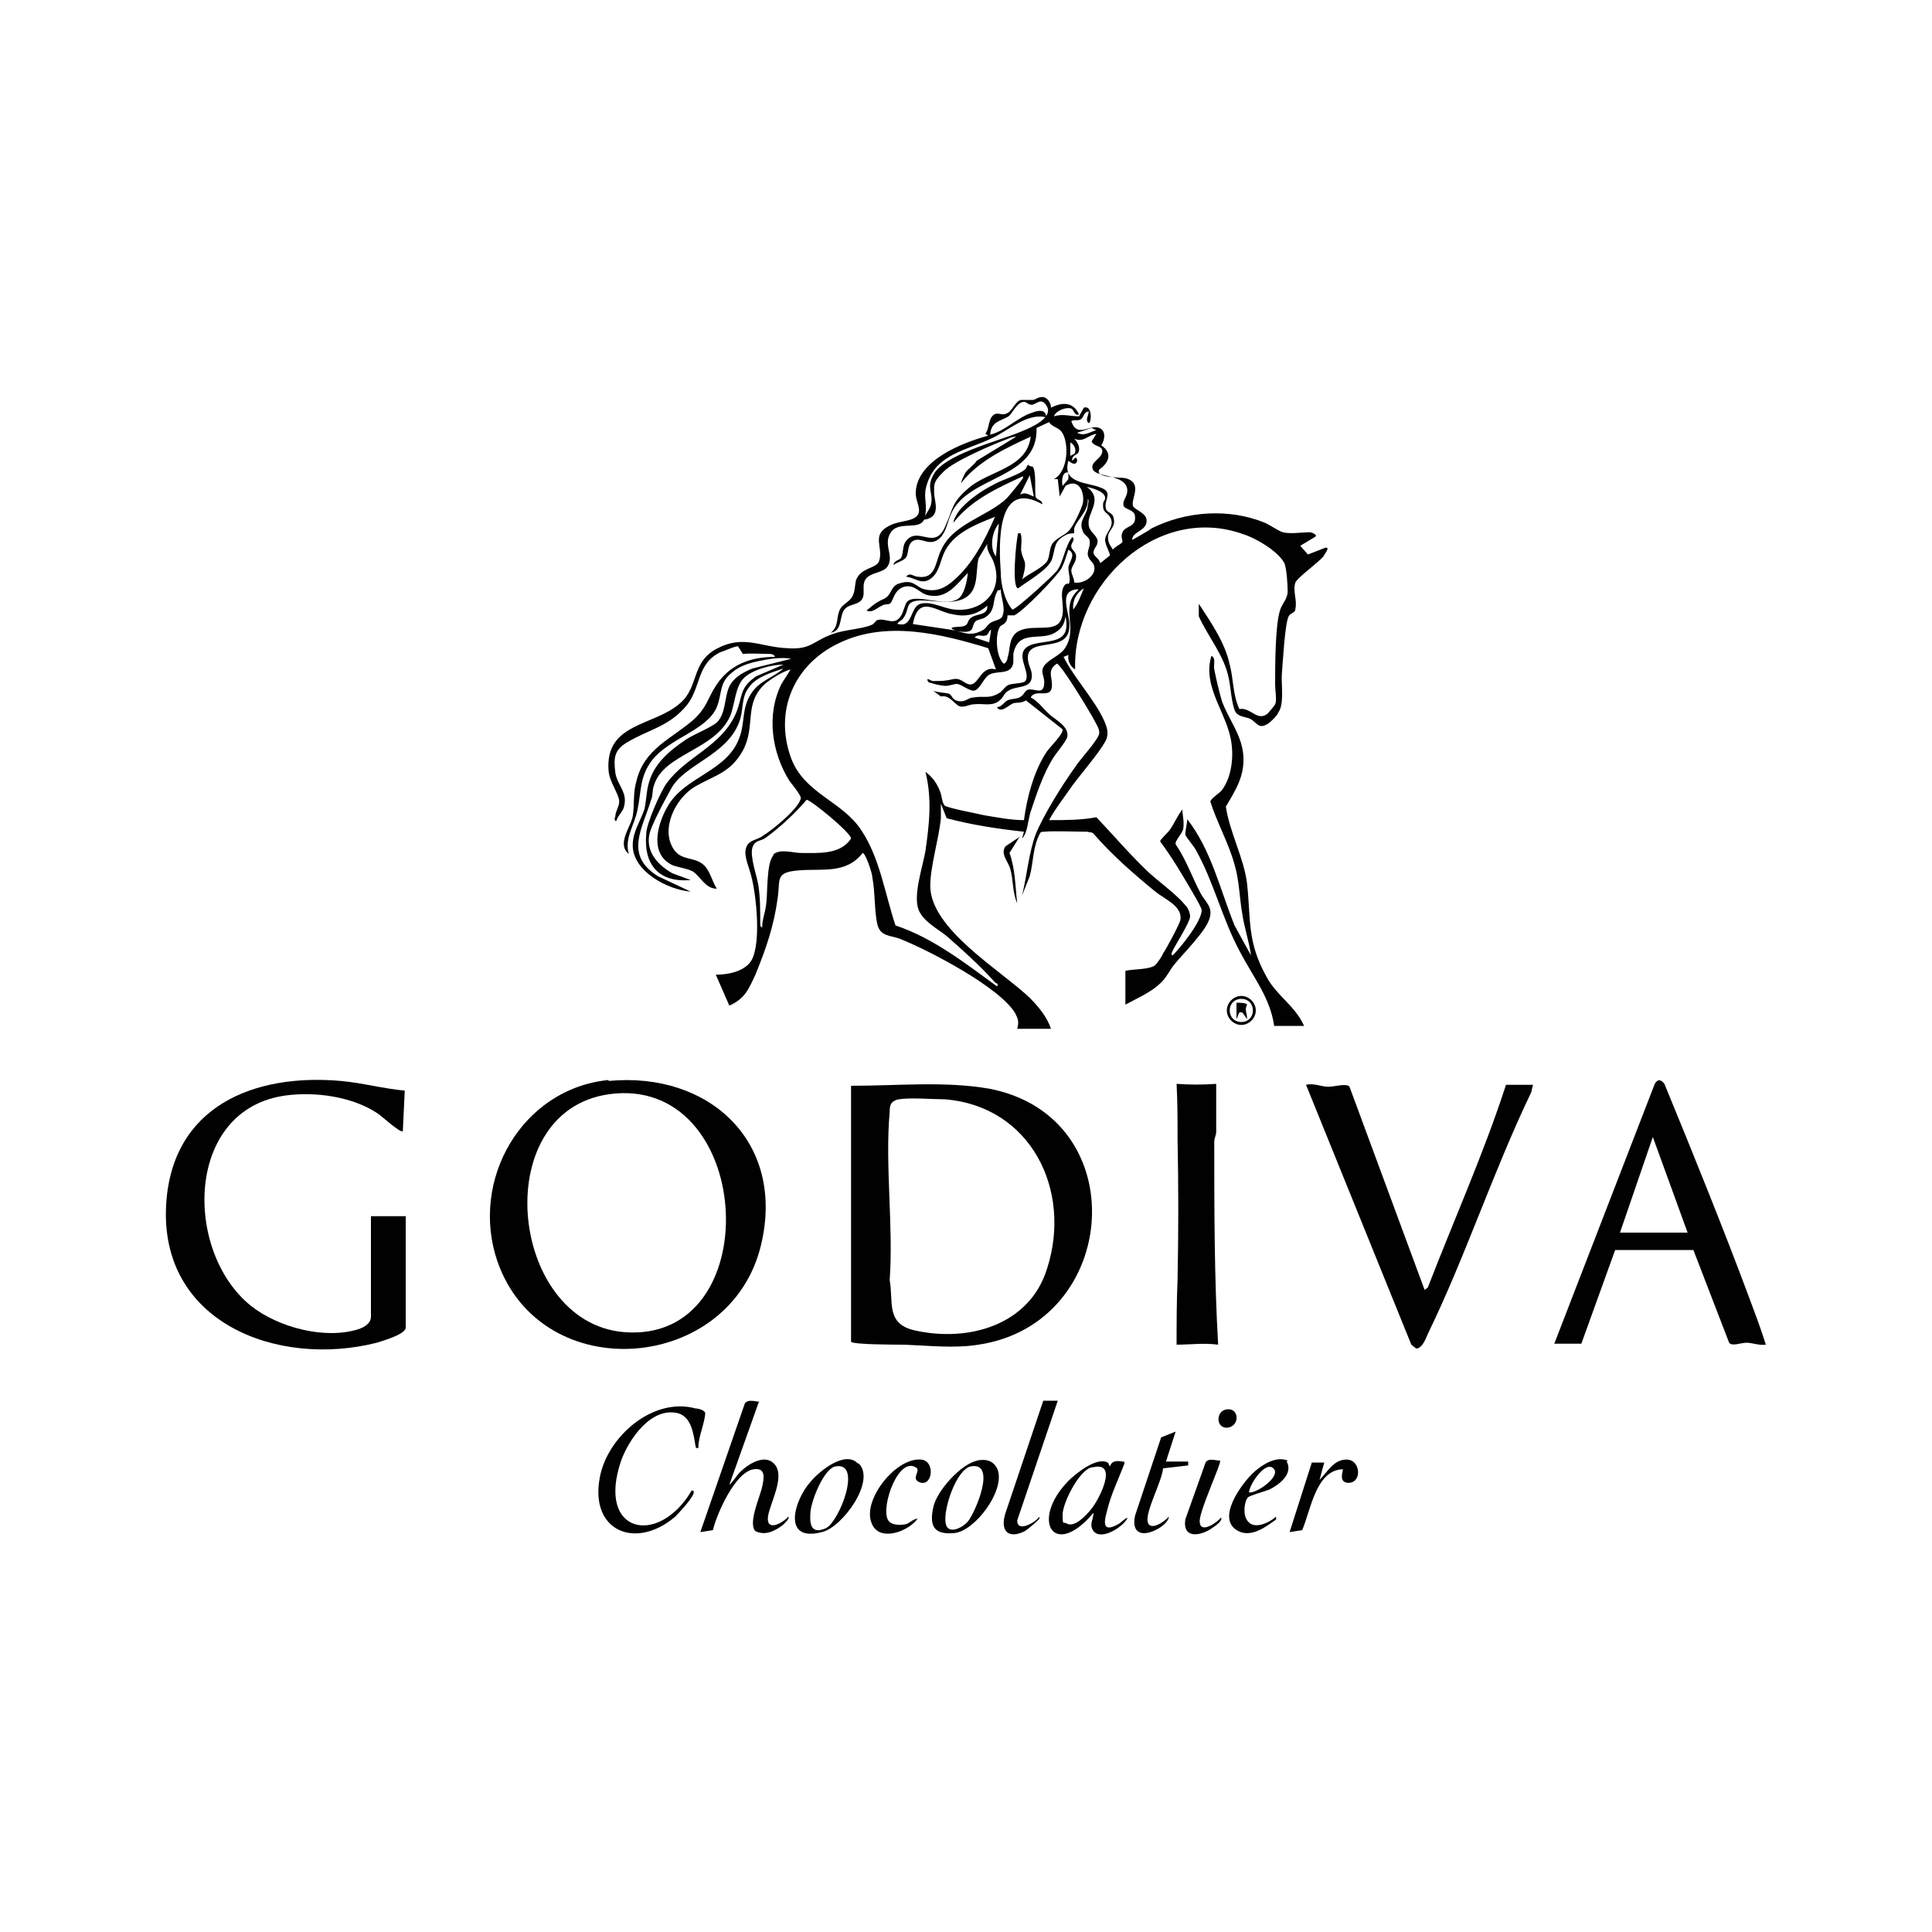 <?xml version="1.0" encoding="UTF-8"?>
<svg id="Layer_1" xmlns="http://www.w3.org/2000/svg" version="1.1" viewBox="0 0 200 200">
  <!-- Generator: Adobe Illustrator 29.4.0, SVG Export Plug-In . SVG Version: 2.1.0 Build 152)  -->
  <defs>
    <style>
      .st0 {
        fill: #010101;
      }
    </style>
  </defs>
  <path class="st0" d="M76.4,66.9c-.4,0-1.4.5-1.8.6-2.5,1.2-2,3.6-3.5,5.5-1.8,2.2-3.9,2.5-6.1,3.8-1.4.8-1.5,1.6-1.3,3.2.2,1.3,1.3,2,.9,3.5-.1.5-.7,1-.8,1.5-.2,0-.2-.3-.1-.5,0-.5.4-1,.4-1.5,0-.8-1-2-1.1-3.2-.4-5,4.7-4.6,7.4-7,2-1.7,1.1-4.3,3.9-5.7,2.7-1.4,4.5-.1,7.2,0,2.5.2,2.7-.8,4.8-1.5,1.1-.4,3-.5,3.9-.9.3-.1.4-.4.6-.5.9-.3,1.8.7,2.5-.5.2-.3.4-1.2.6-1.4.9-1,4.3.8,5.5-.5.5-.6.7-1.7.8-2.5-1.2,1.2-2.2,2.8-4.2,2.3-.8-.2-1.2-1-2.2-.9-1.3.2-1.3,1.6-1.7,1.8-.2.1-.5,0-.8.2-.5.2-1,.8-1.6.5.4-.3.8-.7,1.2-.9.3-.2.7-.3.9-.5.5-.4.5-1.2,1.3-1.4,1.5-.5,1.7.4,2.6.6,1.2.3,2.1-.1,3-.9,2-1.7,3.3-4.3,4.3-6.6-2,.8-4.4,1.7-5.3,3.8-.4.9-.5,2.1-1.5,2.7-.9.5-1.5-.2-2.4-.3.4-.5.8,0,1.2,0,1.9.3,1.8-1.5,2.4-2.7,1.2-2.8,4.8-3.5,6.8-5.4.3-.3,1.5-1.8,1.7-2.1,0,0,0-.2,0-.2-2.6,1.2-5.3,2.4-7.2,4.8,0-.3.3-.8.5-1.1.8-1.1,2.4-2.2,3.6-2.8.8-.5,2.9-1.1,3.4-1.7,0,0,.1-.2.2-.4.2.2.5.2.5.2.4.5.2,2.5.3,3.1.1.4.7.3.7.8-4.8-2.7-4.5,4.2-4.3,7.1,0,1.2.4,2.9,1.2,3.8.4,0,4.2-3.5,4.6-4,.7-.9.8-2.5,1.6-3.5.4.2-.2.7-.1,1,0,.3.5.5.5,1,0,.6-.4.9-.5,1.4,0,.5.3.8.3,1.3,1,.2,2.5-.8,2-1.9-.2-.3-.5-.5-.6-1,0-.6.3-.9.2-1.4,0-.4-.6-.6-.7-1-.5-1.1.4-1.6.5-2.6,0-.2.2-.7,0-.7.1,1.2-1.2,2.2-1.4,3,0,.2,0,.5,0,.5,0,0-.4,0-.7.1-1.5.7-1.2,1.4-1.6,2.6-.4,1.1-2.6,2.3-3.5,3-.7,0-.2-5.1,0-5.7.4,0,.2,0,.3.2.1.5,0,1.1,0,1.5.2,1.4.7.9.2,2.8,0,.2-.3.3,0,.2.6-.5,2-1.1,2.5-1.8.3-.5.2-1.4.6-1.9s1.2-.8,1.6-1.2c.5-.5,1.3-2.2,1.5-2.9.2-1.3-.5-2.6-1.8-1.8l-.6,1.1-.2-1.8h-.4c1.5-.8,1.6-3.8.8-4.9-.4-.5-1-.5-1.3-1l-1.3.6c.2,5.3-7,4.9-8.8,8.8-.4.8-.5,1.9-1.2,2.6-1.1,1-1.9-.2-2.8.3-.6.4-.4,1.2-.7,1.7-.3.4-1,.5-1.3.8,0-.5.7-.5.8-.8.3-.6,0-1.4.8-2,1.2-.9,2.7,1.1,3.7-1.1.9-1.9.6-2.5,2.5-4.1,2.1-1.8,6-2,6.4-5.3-2.6,1.2-5.4,2.5-7.2,4.8,0-.2.3-.8.4-1,.3-.5.9-.8,1.2-1.3l4.1-2.5c-.3,0-.6.1-.8.2-1.6.6-5.6,2.3-6.7,3.4s-1,1.3-1,2.2.8,2.5-1,2.8c0-.6.6-1,.7-1.7.2-1.1-.5-1.6.2-2.9,1-2.1,6.6-3.5,8.8-4.4,1-.4,4.2-1.6,2.7-3.1-.5-.4-.9.2-1.3.2s-.5-.3-.8-.3c-.7,0-1.2,1.2-1.6,1.5-.8.5-1.8.5-1.9,1.9,1.6-.4,2.8-1.8,4.4-2.3.5-.2,1.4-.4,1.4.5-2-.5-3.9,1.4-5.7,2.2-2.5,1.2-5.6,1.6-6.6,4.6-.5,1.4,0,2-.2,3.2-.1,2-2.5.6-3.5,1.8-1,1.3.3,2.5-.4,3.6-.5.9-2.4.5-2.5,2,0,.3,0,.6,0,.9-.1,1.2-1.3.9-1.9,1.5-.7.7-.2,2.3-1.5,2.5.9-.7.5-1.6,1-2.5.3-.5,1.1-.8,1.3-1.4.2-.4.2-1,.3-1.5.5-1.4,2.1-1.2,2.4-2,.5-1.5-.9-2.7,1.1-3.7.8-.4,1.7-.4,2.4-.7,1.3-.6.2-1.7.3-2.8.2-3.3,4.9-5.1,7.5-5.8l-.3-.2c.4-.5.3-1.3.7-1.8.5-.6,1,0,1.5-.3.6-.2.9-1.3,1.5-1.4.4,0,.8,0,1.2,0,.3,0,.5-.3,1-.3.5,0,.9.6.9,1.1,1.2-.6,2.3-.6,2.9.7-.5.2-.5-.5-.8-.6-.5-.2-1.6.2-1.8.8.9-.3,1.7,0,2.6,0l.5-.9c.9-.3.8,1.6.5,1.6-.4-.3,0-.8,0-1.2-.5,0-.5.6-.8.8s-.7,0-1,.2c.6,1.8,1.9.3,2.9.7.7.3.6,1.2.2,1.8,1.2.8.8,1.8-.2,2.5-.5.9,2.2.8,2.7.9,1.9.5.5,2.2.8,2.9.2.4,1.4.7,1.4,1.5,0,1.1-1.5,1.1-1.5,2,0,0,1.8-1,2-1.2,3.6-1.8,8-2.1,11.7-.6.5.2,1.5.9,1.9,1,.8.2,1.9,0,2.8,0,.2,0,.9.3.5.5l-1.5.9.8.9,1.8-.7c.6-.1-.2.8-.2.9-.6.7-2.7,2.2-2.9,2.7-.3.9.2,1.8,0,2.7,0,.5-.5.4-.7.8-.4.8-.6,4.8-.7,5.9s.3,3.2-.4,4.1c0,.2-1,1.2-1.2,1.2-.8.5-1.1-.3-1.7-.6-.5-.2-1.2-.2-1.5-.7-.4-.7-.5-2.6-.7-3.5-.5-2.4-2.1-4.2-3.1-6.4v-1.3c1.3,2,2.7,4,3.2,6.3.4,1.5.3,3.1,1,4.6,1.2-.2,1.8,1.3,2.9.5,0,0,.8-.9.8-1,.2-.3,0-1.5,0-2,0-1.9,0-6.1.5-7.7.2-.7.8-1.2.8-2,0-.5-.1-2.6-.4-3-.7-1.2-2.9-2.5-4.2-2.9-8.9-3.2-17.7,5.2-17.4,14-.5-.3-.8-.9-.7-1.5l-.5.2c1.1,2.2,3.2,4.4,4.2,6.6.3.7.5,1.3.2,2-.7,1.4-2.9,3.8-3.9,5.3-.7,1-1.4,1.9-2,3,1.7,0,3.3,0,4.9-.3,1.8,1.9,3.5,3.9,5.4,5.7,1.1,1,2.9,2.3,3.8,3.4.3.3.5.8.5,1.2-.1.7-1.4,2.7-1.8,3.5,0,.1-.3.4,0,.5.8-.8,3-3.5,3-4.7,0-.3-1.7-3.1-2-3.6-.7-1.2-1.5-2.4-2.3-3.5,0-.2.8-.9,1-1.2.5-.7.8-1.5,1.3-2.1,0,.6.2,1.2.1,1.9,0,.5-.9,1.3-.8,1.7,1.1,1.6,1.7,3.4,2.6,5.1.5.9,1.3,1.4.9,2.6-.3,1.2-2.7,3.6-3.6,4.7-.5.6-.9,1.5-1.5,2-.9.9-2.5,1.6-3.6,2.2v-3.5c.8-.2,2.5-.1,3.1-.6.2-.2.7-.9.8-1.2.3-.4,1.8-3.2,1.8-3.5.2-1.4-1.6-2.1-2.6-2.9-2.2-1.8-4.5-3.8-6.4-6-.2-.2-.4-.1-.6-.2-1,0-3.6-.1-4.5,0-.2,0-.3,0-.4.1-.8,1.4-.7,3-1.1,4.5l-.8,2c.5-2,.7-4.4,1.4-6.3.8-2,2.8-5.2,4.1-7,.5-.8,2.4-2.8,2.5-3.5,0-.5-.3-.9-.5-1.3-.4-.8-3.5-5.9-3.9-5.9-1,.7-.5,1.3-.5,2.2,0,1.6-1.7.3-2.2,1.3.8.4,1.3,1.2,2,1.8s1.9,1.2,1.8,2.2c0,.4-1.2,1.8-1.5,2.3-1,1.6-1.7,3.7-2.3,5.5-.3.9-.3,2.2-.9,2.8l.2-.7c-2.7-.3-5.4-.7-8-1.4l-.6-1.5c0,.5,0,1,0,1.5-.2,2.1-1.1,5-1.1,7,0,4.5,7.4,8.8,10.3,11.6.9.9,1.8,2,2.2,3.2h-3.5c.2-.7.1-1-.2-1.6-1.6-2.7-8.9-6.5-11.9-7.7-1-.4-2.1-.2-2.4-1.6-.3-1.5-.2-3.2-.5-4.8,0-.4-.7-2.5-1-2.5-1.7,2.2-4.2,1.6-6.6,1.8-2.5.2-1.9.9-2.2,2.9-.4,2.9-1.2,5.2-2.3,7.9-.7,1.5-1.1,2.5-2.7,3.2l-1.4-3.2c1.2,0,3-.3,3.7-1.5,1-1.8.5-6.6,0-8.6-.2-.9-.8-2.1-.6-2.9.2-1,1.2-.9,1.8-1.4,1-.6,3.8-2.9,3.9-3.9,0-.3-.9-1.4-1.2-1.8-1.8-2.9-2.4-6.8-.8-10,.1-.2,1-1.5.9-1.5-.9.3-1.7.8-2.5,1.4-2.4,2.1-1,4.4-2.4,7-1.3,2.3-2.8,2.5-4.9,3.7s-3.7,4.5-2.2,6.6c.8,1.1,2.1.7,3,1.5.7.6.9,1.7,1.4,2.5-1.2,0-1.7-1.3-2.5-1.8-.6-.3-1.4-.4-2-.6-2.5-1.1-1.7-4.2-.6-6.1,1.8-3.2,6.3-3.6,7.5-7.3.5-1.4.2-2.9,1.1-4.3.8-1.4,2.3-1.7,3.4-2.7-1.2.4-2.9.9-3.6,2-.8,1-.5,2.4-1,3.6-1.3,3.4-5.6,4.3-7,6.8-.5.9-2.2,4-2.3,4.9-.3,1.8,1,3.1,2.4,3.9l1.9.7c-3.3.3-4.9-1.6-4.6-4.8,0-1,1.5-4.4,2.1-5.2,2-2.8,5.7-3.8,7.2-7.3.7-1.7.3-2.6,2.1-3.8l2.8-1.2c-1.2,0-3.2.5-4.1,1.4s-.9,2.6-1.4,3.9c-1.6,3.6-6.9,3.9-7.9,7.2-.2.5-.1,1.1-.3,1.5-.9,3-2.8,5.7.7,7.9l3.4,1.6c-2.4-.2-6-2.1-6-4.8,0-1.4.8-2.5,1.2-3.7.2-.8.2-1.7.4-2.5.5-2.2,2.2-3.6,4-4.8.8-.5,2.5-1.2,3.1-1.7.9-.9.8-2.4,1.2-3.5s1.5-1.7,2.5-2.1l4-1c-1-.2-2.2,0-3.2.2-1,.2-2.1.5-2.9,1.2-1.4,1.1-1,2.1-1.6,3.6-1,2.4-4.9,3.2-6.7,5.5-1.3,1.7-1.1,3.2-1.5,5.1-.3,1.6-1.4,3-.9,4.6-1.3-1,.2-2.8.4-3.9.2-1.2,0-2.4.4-3.7.8-3.3,3.6-4.3,5.9-6.3,1.4-1.3,1.4-2.1,2.3-3.5,1.4-2.2,3.6-3,6.1-3,0-.2-.3-.3-.4-.3-.9,0-2.1-.1-2.9,0h0c0,0,0,0,0,0ZM113.6,44.6l-.6-.3-1.5.5c.8.4,1.3-.1,2.1-.3ZM113.7,44.9c-1,0-1.5,1-2.5.5,0,0,.8.8.4,1.5-.2.2-.7.3-.6.8l.3-.3c.3-.2.4,1.2-.7.3-.7,2.4,2,2.2,3.4,2.8,1.3.5.2,1.3.5,2.2.1.4.7.3.8,1,.2.9-.6,1.2-.6,1.9s.3.9.5,1.3c.2-.3.9-.6,1-.8,0-.2-.2-.6,0-1,.3-.7,1.4-.5,1.3-1.6,0-.8-1.1-.7-1.2-1.2-.1-.5.4-.9.4-1.5,0-1.8-3.4-1.3-3.6-2.3-.2-.7.9-1,1-1.7s-.8-.5-1.1-1.1l.7-1.1h0ZM111.2,47c.3-.4,0-1-.4-1.2v1.4s.3-.2.4-.2ZM110.5,48.9c-.6,0-.6,1-.5,1.4l.6-.7v-.7h0ZM107,51.3l-.4-2.1-1,2c.5-.3.9,0,1.4.2h0ZM113.9,58.3l1-.8c0-.3-.5-1.1-.5-1.6,0-.8,1.1-1.4.5-2.4-.3-.5-.8-.4-.7-1.4,0-.2.2-.3.2-.5.1-.7-1.4-1.1-1.9-1.2,1.8,1.3,0,2.7.2,3.9,0,.8,1.1,1.2.9,1.9,0,.3-.4.6-.4,1,0,.4.6.6.7,1.1h0ZM103.1,57.6l.3-3.4c-.7.8-1,2.5-.3,3.4ZM93,64.6c1.5.4,1.2-1.8,2.3-2.1s2.4.5,3.5.6c2.9.3,5.1-1.9,4.1-4.8-.2-.7-.8-1.2-.7-2l-.9,1.5c-.3,1.2,0,2.9-1,3.8-1.7,1.6-5.4-.2-6.2,1-.2.3-.2.9-.6,1.4-.2.3-.5.3-.6.6h0c0,0,0,0,0,0ZM110.6,60.5c.3-.4,0-1.1,0-1.7,0-.6.9-1.4,0-1.9-.2.6-.4,1.3-.7,1.9-.5.9-4,4.5-4.9,4.9-.2,0-.6,0-.7,0,0,0,0,.5-.2.7-.2.3-.5.3-.6.5-.5.8-.4,3.1.4,3.8.2,0,.4-.4.4-.6.3-.9.1-1.9.9-2.6,1.3-1,3.7,0,4.5-1.1.8-1.2-.2-2.9.5-3.8,0-.1.3-.2.4-.2h0ZM111.1,63.1c.5-.6.8-1.5,1.1-2.2-.8.5-1.2,1.3-1.1,2.2ZM111.6,61c-2.2.1-.8,2.5-.9,3.8,0,2.9-4.2,1.1-4.3,3.2,0,.8.3,1.1.4,1.7.2,1.7-1.5,1.2-2.4,1.8-.4.2-.5.6-.8.9-.8.8-1.7.4-2.7.5-.6,0-1.1.4-1.6.2s-1-1.2-1.9-1l-.8-.6c.5.2,1.2.2,1.6.3s.3.8,1.3.8c.5,0,.8-.4,1.3-.4,1.1-.2,1.6.2,2.7-.5.3-.2.5-.6.9-.8.5-.2,1.7-.1,1.8-.5.5-1-1.5-3,.7-3.7,1.8-.5,4,0,3.4-2.9-.1.8-.4,1.3-1.1,1.7-1.5.9-3.8-.4-4.3,2.2,0,.3,0,.6,0,.9-.2,1.3-1.6.8-2.4,1.2-.7.3-1,1.6-1.7,1.7-.5,0-1.2-.6-1.7-.7-.4,0-.8.2-1.2.2s-1.3-.2-1.5-.3c-.2,0-.4-.1-.4-.4.2,0,.4.2.6.2.9,0,1.2,0,2.1-.2.9-.2,1.3.8,2,.5s1-1.9,2.4-1.5l-.8-2.2c-4.9-1.5-10.6-2.9-15.5-.5-4.6,2.2-6.7,7-4.9,11.9,1.4,3.7,5.3,4.4,7.3,7.5,1.9,2.9,2.4,6.5,3.5,9.8,3.9,1.3,7.2,3.9,10.5,6.3.2-.2,0-.3-.2-.4-1.4-1.6-3.4-3.4-5-4.8-1-.8-2.4-1.5-2.9-2.7-.6-1.5.4-4.4.7-6.1.4-2.8.7-5.4,0-8.2.7.5,1.2,1.2,1.5,2,.2.4.2,1.2.5,1.5.5.3,3.3.8,4.1,1,1.3.2,2.7.5,4.1.5.3-2.3,1-5,2.3-7,.3-.5,1.8-1.9,1.7-2.4l-3.8-3c-.4.3-.9.2-1.3.3-.5.2-1.3,1.1-1.7.4.5,0,.7-.5,1.1-.7.4-.2,1-.1,1.4-.4.3-.2.4-.6.7-.7.7-.2,1.7.7,1.7-.8,0-.4-.2-.8-.2-1.1,0-1,1.5-1.4,2.2-2.2,1.7-2.2-.5-4.4,1.5-6.2h0,0ZM103.5,61.1c-.3,0-.2,0-.3.2-.5.9-.1,1.9-1.2,2.6-.3.2-.7.2-1,.4-.5.5,0,1.2-1.4,1.1-.2,0-1-.1-1.1-.4.4-.2,1.1,0,1.5-.3.2-.1.2-.6.6-.8.6-.4,1.7-.2,1.6-1.2-1,.9-2.2,1.2-3.5.9-1.7-.2-3.6-2.2-4.2,1,1.3.2,2.7.4,4,.6,1.2.2,1.9.8,3.3,0,.3-.2.4-.5.7-.7.4-.3,1.2-.3,1.3-.8.3-.9-.2-1.8-.2-2.7h0ZM102.4,66.5l.2-1.3c-.3.1-.2.5-.6.6s-.8-.2-1.1.2l1.5.5h0ZM80,88.5c.7-.7,2.1-.2,2.9-.2,1.8,0,4.1.2,5.2-1.5,0-.6-4.3-4.1-4.6-4-1.2,1.4-2.7,2.8-4.2,3.9-.5.4-1.1.2-1.4,1-.3.9.4,2.8.6,3.9.2,1.3.2,2.6.2,3.9,0,.2,0,.5.2.5,0-.8.3-1.5.4-2.3.2-1.3,0-4.4.8-5.2h0Z"/>
  <path class="st0" d="M88.1,139v-26.6c4.8,0,9.7-.5,14.3.3,15.1,2.9,13.6,24.3-1.1,26.5-2.5.4-5.1.1-7.7,0-.7,0-5.3,0-5.5-.3h0ZM93,113.8c-.8.2-.9.6-.9,1.3-.5,5.5.4,11.8,0,17.4.4,2.3-.4,4.5,2.5,5.2,5.6,1.3,12-.5,13.8-6.4,2.6-8.1-1.7-16.8-10.6-17.5-1.1,0-3.7-.2-4.7,0h0Z"/>
  <path class="st0" d="M63,111.9c10.4-1,18.3,6.3,15.8,16.9-3.1,13.3-22.7,14.9-27.3,1.8-2.9-8.4,2.5-17.9,11.5-18.8h0ZM63.7,113.2c-13.3,1.1-11.2,23.7.9,24.7,14.8,1.2,13.6-25.9-.9-24.7Z"/>
  <path class="st0" d="M42,137.5c-.2.7-2.4,1.3-3,1.5-10.3,2.6-22.5-2.1-21.8-14.3.6-10.2,9.1-13.6,18.1-12.8,2.2.2,4.4.8,6.6,1l-.2,4.2c-.3.2-2.2-1.6-2.7-1.9-2.6-1.7-6.4-2.2-9.4-1.8-10.5,1.4-10.6,16.2-3.6,21.8,2.8,2.2,7.6,3.5,11.1,2.4.6-.2,1.3-.6,1.3-1.3v-10.4h3.6v11.7h0Z"/>
  <path class="st0" d="M160.9,139.1l10.4-26.9c.3-.5.6-.5,1,0,3,7.3,6,14.7,8.8,22.2.6,1.6,1.2,3.2,1.7,4.8-.7.1-1.4-.2-2-.2s-1.5.4-1.8,0l-3.7-9.6h-8.1l-3.5,9.7h-2.7ZM174.7,127.6l-3.6-9.9-3.4,9.9h7,0Z"/>
  <path class="st0" d="M147.5,133.5l.3-.2c2.7-7,5.8-13.9,8.1-21h2.8c0,0-.2.8-.2.8-3.9,8.1-6.8,17-10.7,25-.2.5-.6,1.5-1.2,1.5l-.5-.4-10.9-26.9c.8-.2,1.6.2,2.3.2s1.9-.4,2.2,0l7.8,21.1h0Z"/>
  <path class="st0" d="M125.9,112.2c0,1.7,0,3.3,0,5,0,.3-.2.6-.2,1,0,7,0,14,.4,21-1.5-.2-2.9,0-4.3,0,0-2.2,0-4.4.1-6.7.1-4.9.1-9.7,0-14.6,0-1.9,0-3.8-.1-5.7,1.4.1,2.7.1,4.1,0h0Z"/>
  <path class="st0" d="M135,106.2h-3.1c-.4-2.9-2.2-5.1-3.5-7.6-1.9-3.5-2.7-7.2-4.6-10.6-.2-.4-1-1.3-1.1-1.6,0-.4.2-1.2.2-1.6,2.5,3.2,3.4,7.3,4.9,11l1.7,3.1c-.2-1.5-.7-2.9-.9-4.3-.3-1.7-.3-3.4-.8-5.1-.6-2.2-1.8-4.3-2.5-6.5,0-.3.8-.8,1.1-1.1,1-1.2,1.3-3.2,1.1-4.8-.3-3.1-3.1-5.9-2.1-9.2.5.2.2.9.3,1.4.2,1,.5,2.3.8,3.3.7,1.9,2,3.4,2.2,5.5.2,2.2-.8,3.7-1.8,5.4.4,2.7,1.9,5.4,2.2,8,.4,3.8,0,6,2,9.6,1,1.9,2.9,3,3.8,4.9h0Z"/>
  <path class="st0" d="M78.6,145l-3.1,8.7c.4-.3.7-.9,1.1-1.3.8-.8,2.6-2,3.6-.8,1.1,1.3-.5,4-.7,5.4-.2,1.6,1.5.7,2.1,0,.2.2-.4.7-.6.9-.8.6-1.8,1.1-2.8.6-.8-.8.5-3.6.7-4.6.2-.9.4-2-.9-1.8-1.9.3-3.8,4.6-4.2,6.3l-1.3.2,4.6-13.3c.3-.5,1.1-.2,1.5-.2h0Z"/>
  <path class="st0" d="M72.3,149.9c-.4,0-.2,0-.3-.2-.2-1.2-.4-3-1.8-3.4-2.8-.7-5.1,2.7-5.9,4.9-2.6,7.6,3.9,8.9,7.3,3.1.3,0,.2.1.2.3-.2.6-1.5,2-1.9,2.4-4.1,3.5-8.9,1.5-7.8-4.1.8-4.2,5.5-8.3,9.9-7.1.3,0,1,.2,1,.5,0,.8-.7,2.5-.7,3.4h0Z"/>
  <path class="st0" d="M114.7,151.4c0,0,.1.3.2.4.2-.6.7-.6,1.3-.5.2,0,.2,0,.2.2-.6,1.6-1.4,3.2-1.8,4.9-.4,1.4-.4,2.3,1.3,1.3,0,0,.9-.8.8-.5-.5.9-2.7,2.3-3.5,1.3-.5-.7,0-1.2,0-1.9-4.1,4.9-6.6.8-2.6-3.3.7-.7,3.1-2.7,4.2-1.8h0ZM113,151.9c-1.3.3-3,3.7-3,4.9s.1.7.4.9c.8.5,2-.8,2.5-1.4.8-.9,3-5.1.2-4.4h0Z"/>
  <path class="st0" d="M109.5,145l-4.2,12.4c0,1.3,1.9.2,2.3-.4,0,0,0,.2,0,.2-.1.2-1.2,1.1-1.5,1.3-1.8.9-2.6-.1-2-1.9l3.9-11.6h1.5Z"/>
  <path class="st0" d="M101.1,151.2c1-.2,1.8,0,2.2,1,.7,2.2-2.4,6.3-4.5,6.5-2.1.2-2.6-.7-2.2-2.6.3-1.7,2.9-4.6,4.6-4.9h0ZM100.5,151.8c-1.5.3-2.9,4.5-2.6,5.9.2,1.2,1.7.5,2.3-.2.8-1,3-6.2.3-5.7h0Z"/>
  <path class="st0" d="M88.9,151.5c1.8,1.8-1.7,6.6-3.8,7.1-4.2,1.1-2.9-3.3-1.2-5.2.9-1.1,3.6-3.3,4.9-1.9h0ZM86.5,151.8c-1.2.2-2.5,3.5-2.6,4.7s0,2.4,1.6,1.7c1.4-.7,3.8-6.9,1-6.4h0Z"/>
  <path class="st0" d="M120.6,151.3h2.4v.4c0,0-2.6.3-2.6.3-.1,1.3-1.8,4.4-1.6,5.5.2,1.1,1.8,0,2.2-.5,0,.5-.8,1.1-1.2,1.3-1.5.8-2.7.5-2.3-1.4l2.7-8.1,1.5-.6-1,3.1h0Z"/>
  <path class="st0" d="M133.2,151.3c.7,1.3-.8,2.4-1.8,2.9-.5.2-2,.6-2.2.8-.4.4-.5,1.7-.2,2.2.6,1.3,2.3.5,3.1-.2v.3c-1,.7-2.5,1.9-3.9,1.2-2.4-1.2.3-4.9,1.6-6.1.9-.8,2.3-1.7,3.5-1.2h0ZM129.3,154.5c.8.1,3.2-1.6,2.6-2.4-.8-1.1-2.6,1.6-2.6,2.4Z"/>
  <path class="st0" d="M138.9,152.1c-2.7.2-3.2,4.2-4.1,6.3l-1.3.2,2.3-7.2h1.3c0-.1-.5,1.8-.5,1.8.8-.8,1.5-2.2,2.9-2.1s1.5,2.5,0,2.4c-1-.1-.4-1.3-.5-1.4h0Z"/>
  <path class="st0" d="M95,157.2c-1,1.4-4.1,2.5-4.8.4-.9-2.4,2.6-6.8,5.2-6.5,1.5.2,1.1,3-.3,2.3-.8-.4.3-1.2-.3-1.5-1.8-1.1-3.6,4-2.9,5.4.3.6,1.2.6,1.8.5.5-.1.8-.6,1.4-.6h0Z"/>
  <path class="st0" d="M126.3,151.2c.2.2-2.3,5.5-2.1,6.4.1,1.2,1.8,0,2.2-.5.2.3-.5.8-.8,1-1.2.9-3.2,1.3-2.9-.8l2.1-5.9c.3-.5,1-.2,1.5-.2h0Z"/>
  <path class="st0" d="M105.5,86.7l-1,1.6c.6,1.6.6,3.5.8,5.2-.5-1.1-.4-2.4-.7-3.5-.2-.8-1.1-1.6-.5-2.4l1.5-1h0Z"/>
  <path class="st0" d="M127,145.9c1.3-.2,1.4,1.8,0,1.9-1.2,0-1.1-1.8,0-1.9Z"/>
  <path class="st0" d="M130,104.6c0,.8-.7,1.5-1.5,1.5s-1.5-.7-1.5-1.5.7-1.5,1.5-1.5,1.5.7,1.5,1.5ZM129.7,104.6c0-.7-.5-1.2-1.2-1.2s-1.2.5-1.2,1.2.5,1.2,1.2,1.2,1.2-.5,1.2-1.2Z"/>
  <path class="st0" d="M129.1,105.5l-.5-.7h-.3c0,0-.3.7-.3.7v-1.7c.3,0,1,0,1.1.2-.3.6,0,.8,0,1.5h0Z"/>
</svg>